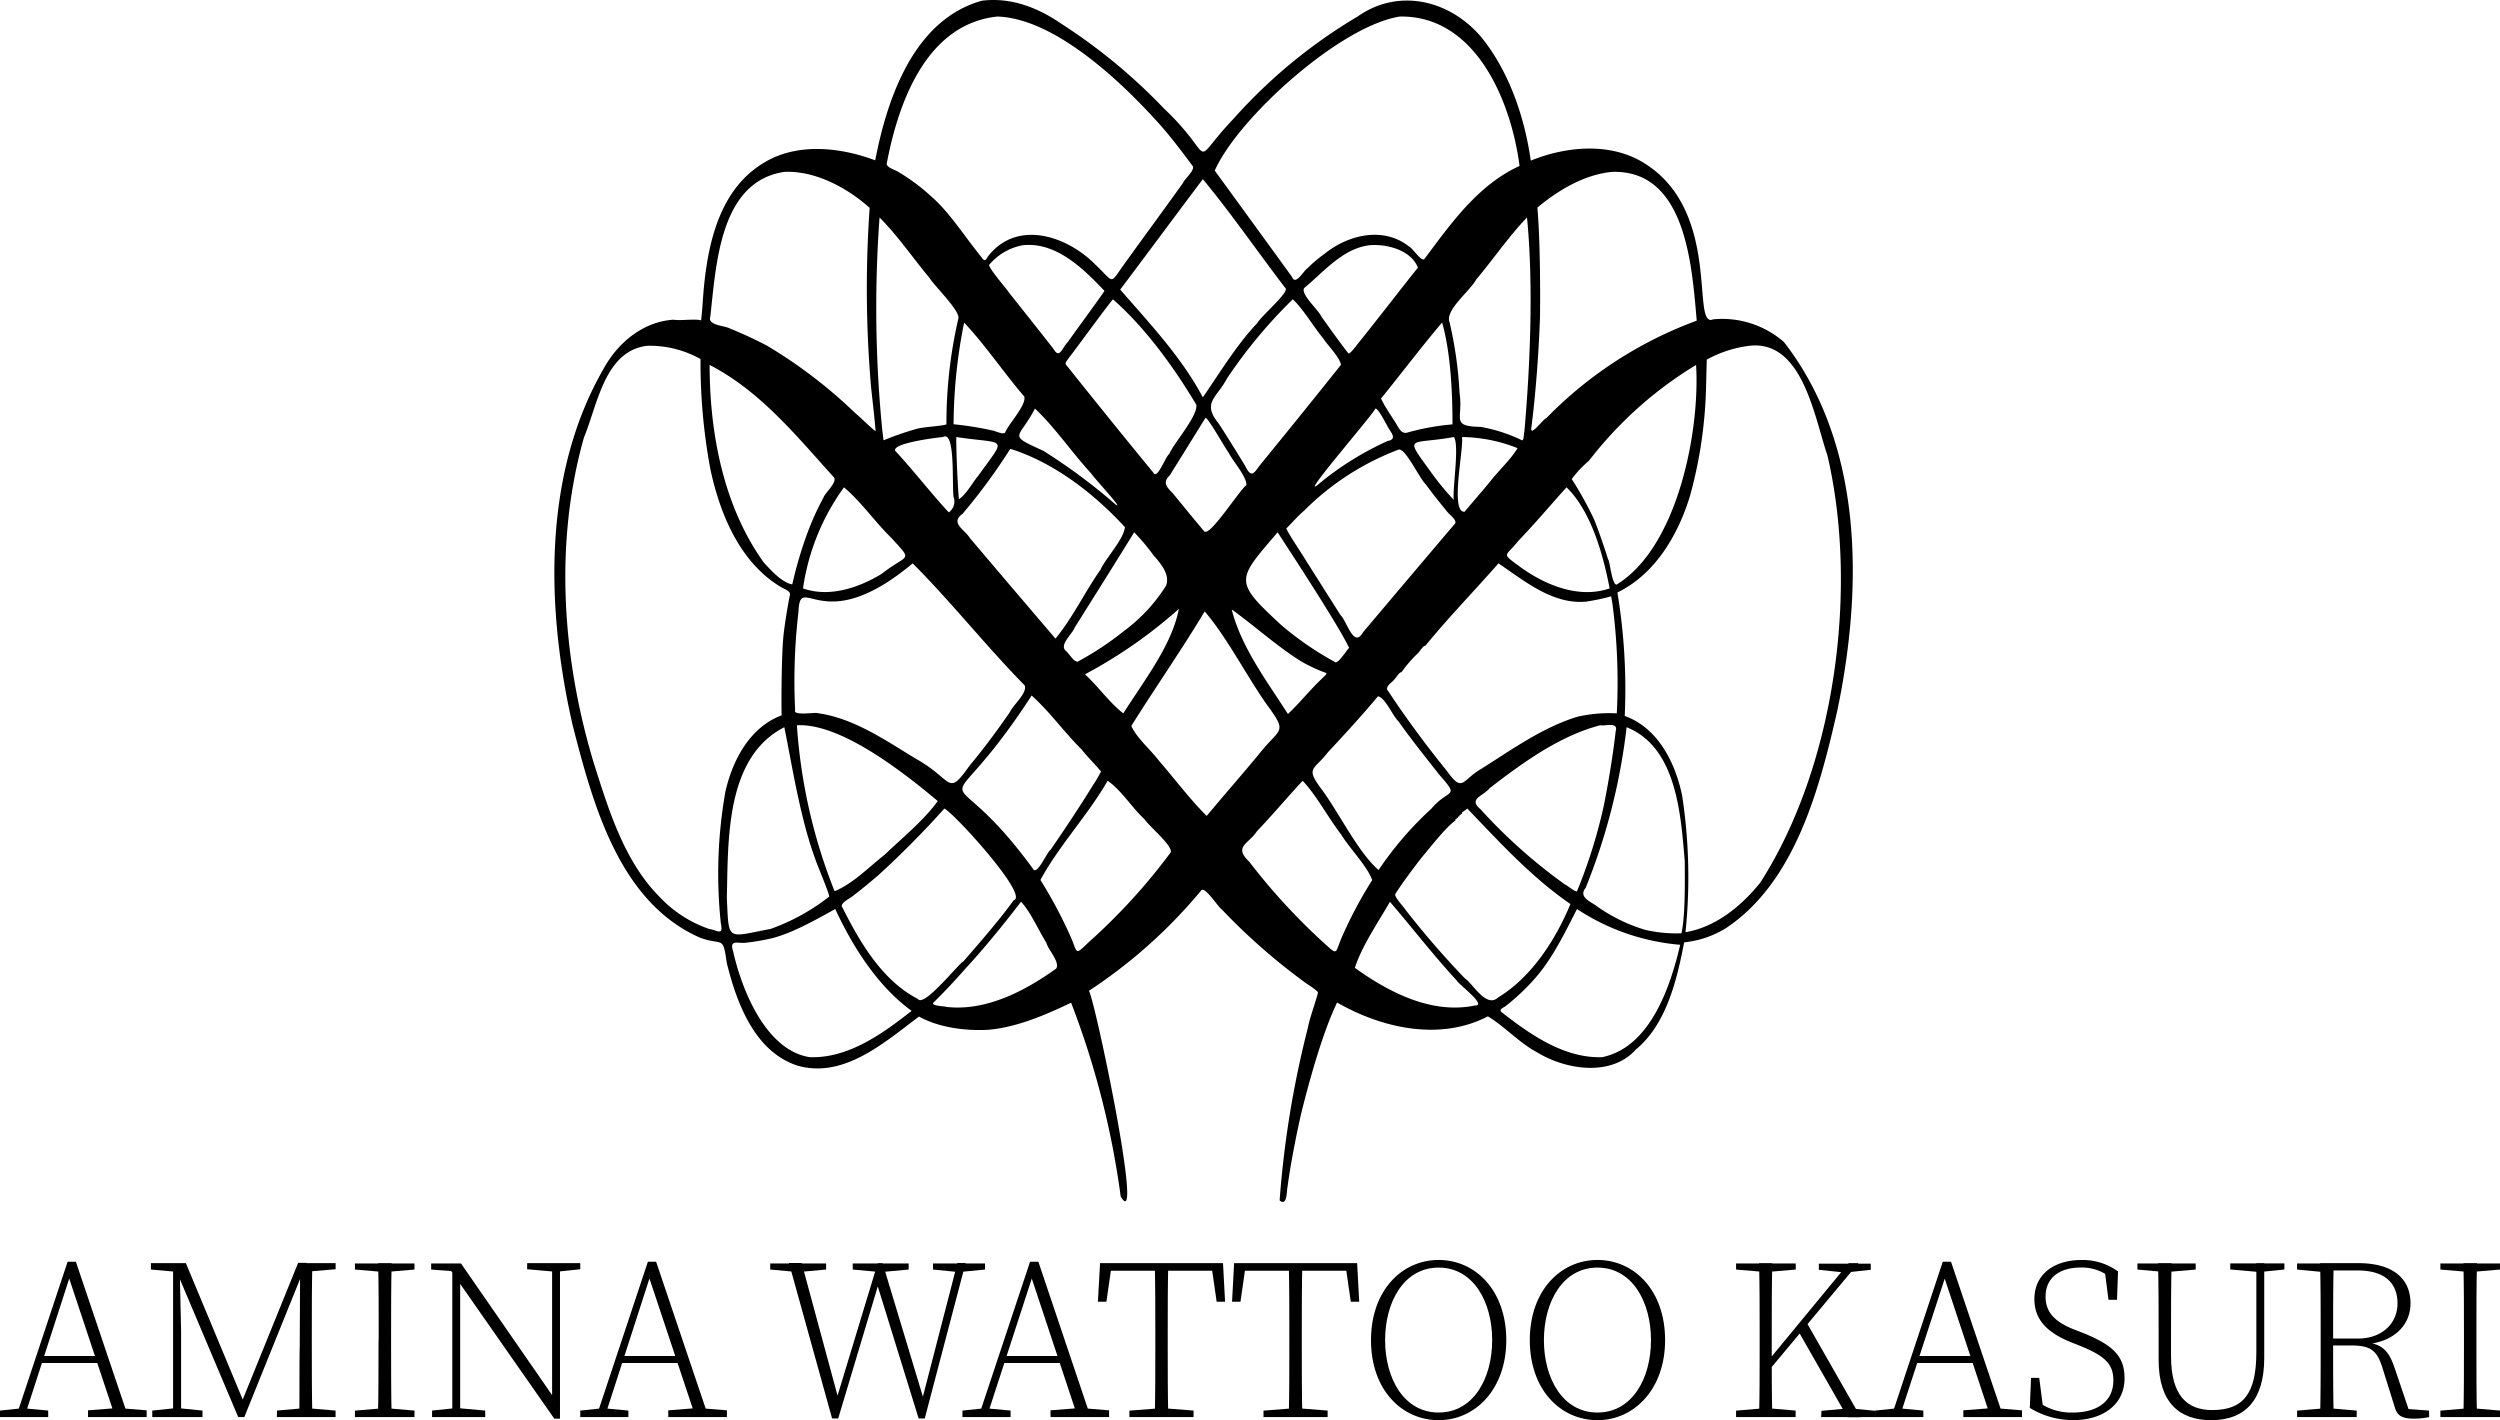 <svg xmlns="http://www.w3.org/2000/svg" viewBox="0 0 409.3 232.51"><g id="Layer_2" data-name="Layer 2"><g id="Layer_1-2" data-name="Layer 1"><path d="M160.78.11c4.75-.56,9.06,1.09,13,3.79a92.26,92.26,0,0,1,16.77,13.85c9,8.53,3.86,9.62,11.37,1.73A85.77,85.77,0,0,1,222.26,2.71c6.63-4.68,15-2.79,20.24,3.35,4.58,5.63,7.11,13.14,8.12,20.24,5.62-2.29,12.62-3,18.07.11,13.47,7.75,8,27.53,11.8,25.87A15.39,15.39,0,0,1,292.07,56c13.11,16.91,12.9,40.23,8.77,60.18-2.94,12.92-6.89,28.13-18.18,35.72a16.07,16.07,0,0,1-6.93,2.38c-1.17,6.11-2.91,13.43-7.9,17.54-4,4.49-11.46,3.38-16.24.43-2.83-1.5-5.37-4.3-8-5.85-7.83,4.08-17.36,1.95-24.68-2.27-2.32,4.82-4.41,12.29-5.84,18-.82,3.56-1.81,8.6-2.28,12.23-.15.45,0,3.28-1.29,2.17a162.12,162.12,0,0,1,4.65-28.36c.22-1.33,1.36-4.47,1.62-5.63.14-.21-1.57-1.34-1.73-1.41a100.67,100.67,0,0,1-14-12.23c-.68-.48-2.78-3.84-3.36-3.14a82.82,82.82,0,0,1-18.4,16.45c1.06,1.81,9.12,40.41,5.2,33.67a139.48,139.48,0,0,0-8.12-31.72c-4.16,2-9,4.08-13.64,4.44-3.66.19-8-.35-11.26-2.17-5.58,4.16-12.34,10.28-20,8-6.94-2.33-9.86-10.25-11.47-16.77-.66-4.59-.56-2.78-4.33-4.12-13.29-5.81-17.57-21.86-20.89-34.74-4.35-19-5-40.92,5-58.34,2.33-4.3,6.44-7.77,11.47-8.12,1.19.2,3.53-.19,4.55.11l.21-2.17c.5-8.58,2.08-18.82,10-23.59,5.43-3.38,12.55-2.6,18.29-.44C145.32,15.73,149.77,3.17,160.78.11Zm2.49,2.6c-11.62,1.24-16.19,14.08-18.08,24-.23.66,1.5,1.17,1.84,1.41a32.24,32.24,0,0,1,5.52,4.12c2.92,2.53,5.53,6.69,8.12,9.84.47.74.69.63,1.08-.1,4.77-6.14,13-3.35,17.64,1.4,3.21,3,2.13,3.34,4.88-.43,3.07-4.27,6.35-8.71,9.41-13,.28-.7,1.83-1.88,1.63-2.7-1.47-2-3.59-4.79-5.2-6.61C184,13.77,172.86,3,163.27,2.71Zm65.92,0c-9.8,1.51-26.54,16.67-30.31,25.22,4,5.5,8.68,11.92,12.66,17.42.57,1.49,1.94-1.09,2.49-1.4a21.7,21.7,0,0,1,2.82-2.39c3.87-3.14,9.66-4.53,13.85-1.19.62.28,1.94,2.47,2.49,2.06,4.32-5.8,8.81-12.17,15.59-15.26C247.43,16.68,241.66,2.51,229.19,2.71ZM128.41,28.14c-10.6,1.58-11.16,15.25-12.12,23.71-.49,1.46,2.4,1.44,3.25,1.95a66.2,66.2,0,0,1,6.06,2.81,79.55,79.55,0,0,1,14.4,11c.92.76,2.41,2.28,3.35,3-.08-1.48-.61-5.92-.76-7.47a188.6,188.6,0,0,1-.21-29.11C138.71,30.75,133.5,27.92,128.41,28.14Zm135.52,0c-4.52.43-8.83,3-12.23,5.85.43,4.74.49,13,.43,17.86-.19,5.67-.69,12.45-1.4,18.07-.35,1.86,1.82-1.23,2.48-1.51A66.29,66.29,0,0,1,277.79,52.5C277,43.57,276.06,27.76,263.93,28.14Zm-67,1.19c-4.48,5.94-9.05,12.14-13.53,18.08,4.81,5.54,10,11,13.53,17.64,2.49-3.58,5.54-8.63,8.88-12.12.7-1.22,5.3-5.11,4.65-5.74C206,41.37,201.57,34.93,196.93,29.33ZM144,35.61a203.45,203.45,0,0,0,.43,34.64l.22,1.84a50.33,50.33,0,0,1,5.3-1.84c1.24-.38,3.81-.43,5-.76a75.84,75.84,0,0,1,1.95-17.32c.38-1.22-3.9-5.33-4.76-6.71C149.49,42.27,146.89,38.48,144,35.61Zm106,0c-3,3.1-5.56,6.9-8.34,10.18-1,1.89-5.15,5-4.33,7a65.51,65.51,0,0,1,1.63,11.58c.64,4.23-1.56,5.42,3.46,5.52a25.82,25.82,0,0,1,6.71,2.17c.38.25.34-1.2.43-1.3C250.54,59.83,251.07,46.4,250,35.61Zm-82.59,4.55A9.37,9.37,0,0,0,162,43.3c-.55.19,3.13,4.36,3.14,4.54,2.38,3,5,6.28,7.36,9.31,1,1.74,1.44-.33,2.27-1.08,1.87-2.64,4.22-5.78,6.06-8.44C177.39,44,172.85,39.51,167.38,40.16Zm56.72,0c-4.36.58-7.42,4.37-10.61,7-.63,1,2.35,3.58,2.81,4.66,1.36,1.91,3,4.2,4.44,6.06.4,0,1.5-1.6,1.73-1.84,3.21-4,6.45-8.23,9.64-12.23C231,40.92,227,39.88,224.1,40.16ZM182.21,49c-1.64,2-5.6,7.51-7.25,9.64-.18.32-.77.81-.33,1.19,4.55,5.71,9.54,11.89,14.18,17.53.64,1.33,2-2.64,2.6-3,.84-1.94,4.78-6.31,4.44-8.12C192.16,60.08,187.55,53.7,182.21,49Zm29.44,0a82.54,82.54,0,0,0-10.72,12.88c-1.7,3.28-4.23,4-1.4,7.47,1.3,2,3.08,4.87,4.33,6.93,1.1,2.27,1.5,1,2.59-.33,4.32-5.29,8.84-10.89,13.1-16.23-.28-1.34-2.2-3.18-2.92-4.33C215.12,53.61,213.32,50.51,211.65,49Zm-53.8,3.79a86.37,86.37,0,0,0-1.73,16.67,52.58,52.58,0,0,1,6.28,1c.36,0,1.87.81,2.17.33.63-1.5,3.45-4.41,3.14-5.85C164.43,61.13,161.24,56.41,157.85,52.82Zm78.26,0c-3.39,4-6.69,8.36-10,12.45.56,1.33,2,3.28,2.71,4.54.4.68.83,1.33,1.73,1a39.81,39.81,0,0,1,7.25-1.3C237.81,64.26,237.5,57.72,236.11,52.82ZM106,56.61c-7,.78-8.18,9.7-10.39,15-4.88,17.21-3.57,36,1.51,53,2.44,7.71,5,16.31,10.83,22.19a20,20,0,0,0,8.22,5.31c1.29.18,2.31,1.2,1.84-1a77,77,0,0,1,.76-21.54c1.17-5.12,4-10.52,9.2-12.45-.07-2.84,0-10.6.33-13.31.15-1.48.7-4.85,1-6.28.33-.74-1-1.13-1.41-1.4-6.74-4-10-11.94-11.58-19.27a95.22,95.22,0,0,1-1.62-18.08A17.07,17.07,0,0,0,106,56.61Zm180.43,0a19.29,19.29,0,0,0-7,2.27l-.11,4.33a73.12,73.12,0,0,1-2.6,17.86C274.79,87.51,271,94,264.8,97A96.61,96.61,0,0,1,266,117.22c5.47,1.94,8.33,7.74,9.41,13.1a88.09,88.09,0,0,1,.54,22.3c4.95-.83,9.18-4.3,12.24-8.12,12.25-19.06,16.12-47.95,11-69.92C297.06,68.32,295.12,55.64,286.44,56.61ZM116.18,59.75c0,11.16,2.26,23.16,8.88,32.36,1.16,1.25,2.94,3.26,4.65,3.57a66.27,66.27,0,0,1,2.49-8.44,44.24,44.24,0,0,1,2.6-5.74c.23-.76,2.35-2.59,1.73-3.35C130.41,71.39,124.45,64,116.18,59.75Zm161.5,0a63.8,63.8,0,0,0-17.54,15.69,17.05,17.05,0,0,0-2.81,3A56.66,56.66,0,0,1,261,85.08c.65,1.58,1.78,4.85,2.27,6.49.31.09.68,5,1.62,4C274.78,89.29,278.34,70.33,277.68,59.75ZM169.44,66.89c-2.62,5.13-4.67,4.15,1.4,6.93a95.19,95.19,0,0,1,11.8,8.77c1.58,1.15-3.48-4.27-4-5.09C175.57,74.18,172.68,69.93,169.44,66.89Zm55.74,0c-.59,1.25-13.43,16-9,12.12a49.9,49.9,0,0,1,11-6.81c1.83-.34.26-1.65-.11-2.6C226.88,69.35,225.65,66.81,225.18,66.89Zm-27.82,1.52c-1.85,3-4,6.44-5.84,9.41-1.31,1.25-.4,2,.54,3,1.52,1.85,3.64,4.46,5.09,6.16.89,1,5.69-6.64,6.92-7.57,0-1.46-2.3-4-2.92-5.31C200.86,73.85,197.72,68.24,197.36,68.41Zm-40.8,3.14c0,2.78.2,7.4.43,10.17,1.13-.65,2.29-2.81,3.14-3.79C164.9,71.26,164.84,72.81,156.56,71.55Zm82.8,0c.31,1.87-2,12.44.43,12.23,1.3-1.58,2.93-3.4,4.22-5,1.35-1.75,3.36-3.57,4.44-5.41A25.42,25.42,0,0,0,239.36,71.55Zm-85,0c-1.16.12-8.37,1-7.79,2.27,2.74,2.9,6,7.12,8.77,10.07a2.21,2.21,0,0,0,.86-2.28C155.72,80.81,156.61,70.28,154.39,71.55Zm83.67,0c-7.41,1.35-8.27-.51-3.57,6A43.18,43.18,0,0,0,238,81.83C237.82,79.68,238.93,73.1,238.06,71.55Zm-72.63,1.94a96,96,0,0,1-7.79,10.61c-2.13,1.54.31,2.56,1.19,4,4.52,5.34,9.43,11.1,14,16.45,2.69-3.21,4.88-7.74,7.36-11.26.82-1.84,3.92-5.13,4-7C179.14,80.83,172.54,75.71,165.43,73.49ZM229,73.6a43.62,43.62,0,0,0-15.48,10c-.89.73-2,2-2.92,2.92.3.83,2.77,4.47,3.25,5.31,1.61,2.53,4,6.34,5.62,8.87,1.06,1,2.15,5.53,3.68,2.82,4.87-5.77,10.34-12.24,14.94-17.65.73-.57-.82-1.63-1.08-2-1.08-1.31-2.57-3.17-3.57-4.55C232.32,78.23,230.16,73.42,229,73.6Zm-90.81,6.17a37.11,37.11,0,0,0-6.72,16.56c4.31,1.54,9.15-.11,12.88-2.38,4.35-3.43,5.2-1.87,1.63-5.84C143.32,85.54,140.9,82.05,138.16,79.77Zm118.3,0c-2.66,2.93-5.15,5.92-7.9,8.77-2.12,2.69-2.9,1.92.22,4.22,4.09,3,9.68,5.33,14.72,3.57C262.46,90.76,260.5,83.69,256.46,79.77Zm-70.79,7.36c-2.39,3.89-7.28,11.69-9.74,15.59-.33,1-2.54,2.8-1.51,3.79.64.54,1.19,1.67,1.94,1.84a50.45,50.45,0,0,0,7.69-5.09,27.21,27.21,0,0,0,6.82-7.36c.71-1.86-.91-3.69-2.06-5A34,34,0,0,0,185.67,87.13Zm23.49,0c-6.7,7.86-7.33,7.92.65,15.27a51.54,51.54,0,0,0,8.66,5.95c.48.61,2.1-2.14,2.38-2.27C219.2,102.47,211.41,90.6,209.16,87.13Zm-59.75,5.09c-15,12.56-18.44,1.11-18.72,8a97.43,97.43,0,0,0-.54,16c-.46,1.06,3.37.34,3.68.54,5.79.78,11,4.36,15.91,7.36,6.44,3.55,5.22,6.51,9,1.19,2.26-2.69,4.61-5.87,6.6-8.77.52-1.17,2.87-3.07,2.39-4.33C161.63,106,155.62,98.42,149.41,92.22Zm95.9,0c-4,4.57-8.32,9-12,13.53-.24-.19-1.06,1.11-1.19,1.19a19.73,19.73,0,0,0-2.71,3.14c-.24-.19-1.05,1.1-1.19,1.19-.27.4-1.63,1.2-1,1.84,2.92,4.43,6.3,9,9.63,13.1,2.63,3.69,2.46,1.49,5.63-.33,4.95-3.12,10.14-6.85,15.8-8.55a23.59,23.59,0,0,1,6.39-.54A98.65,98.65,0,0,0,264,98.93l-.22-1.3a33.73,33.73,0,0,1-4.11.87C254.2,99,249.56,95.09,245.31,92.22ZM193,99.69a78.63,78.63,0,0,1-15.37,10.71c2.09,1.9,4.11,4.75,6.28,6.39C187.21,111.56,191.89,105.61,193,99.69Zm8.66.11c1.57,6.2,5.8,11.78,9.2,17.1,2-1.89,3.77-4.13,5.63-5.85.06-.14.81-.64.65-.86a26.25,26.25,0,0,1-4-1.84C209.17,105.9,205.4,102.47,201.69,99.8Zm-4.44.32c-3.74,6.24-8.11,12.51-12,18.73.89,2,3.19,3.92,4.55,5.73,2.48,2.85,5.09,6.34,7.79,9,2.9-3.48,6-7,8.87-10.5,3.24-4,4.38-3.06,1-7.69C204,110.53,201,104.53,197.25,100.12ZM168.9,113.87c-15.44,23.83-14.85,7.66.21,28.36.66,1.23,2.25-2.66,2.92-3.14,2.24-3.26,4.73-7,6.82-10.39a26.42,26.42,0,0,0,1.41-2.38c-.88-1.1-2.29-2.47-3.14-3.58C174.34,120,171.74,116.39,168.9,113.87Zm56.71.11c-2.58,3.12-5.46,6.23-8.22,9.2-2.32,3-3.72,2.42-1,6.06s6,10.37,9.31,13.2a56.13,56.13,0,0,1,8.66-10.06c2.84-3.37,4.72-1.63,1.3-5.52-2.18-2.77-4.68-5.89-6.71-8.77C228,117.2,226.84,114.26,225.61,114Zm-95.14,4.76a89.13,89.13,0,0,0,6.17,27.17c3-1.22,5.67-4,8.23-6,2.88-2.77,6.33-5.54,8.66-8.76C148.11,126.61,137.7,118.35,130.47,118.74Zm131.51,0c-6.66,1.74-12.68,6.13-18.07,10.28-1.09,1.34-3.6,1.76-1.52,3.47a86.91,86.91,0,0,0,13.86,12.34c.19,0,1.7,1.31,1.94,1.08a84.42,84.42,0,0,0,4.33-13.75c.75-3.59,1.6-8.81,2-12.45C265,118.11,262.79,118.92,262,118.74Zm4.33.32a101.08,101.08,0,0,1-6.71,26.31c-1.26,1.51.91,2.28,1.84,3a27.05,27.05,0,0,0,8,3.89,23,23,0,0,0,5.85.54c.65-3,.55-8.71.54-11.79C275.18,133.4,274.53,122.35,266.31,119.06Zm-137.9,0C118.73,124,119.23,137.61,119,147c.34,7.23-.09,6.45,7.14,5.09a34,34,0,0,0,9.63-5.31c-.12-.71-1.24-3.39-1.51-4.11C131.22,135.39,129.89,126.37,128.41,119.06Zm52.93,8.77c-3.21,5.6-8,10.67-11,16.24a75.48,75.48,0,0,1,5,9.41c1.12,2.6.59,3,2.92.76a97.31,97.31,0,0,0,13.43-14.72c.21-1.16-3.51-4.2-4.33-5.41C185.32,132.22,183.5,129.27,181.34,127.83Zm31.93,0c-2.49,2.67-4.94,5.6-7.46,8.23-1.37,2.13-3.92,2.51-1.3,5a102.09,102.09,0,0,0,12.23,13.31c2.35,2.14,1.8,1.74,2.92-.87a68.22,68.22,0,0,1,5-9.41c-.8-2.26-3.81-5.34-5.09-7.47C217.48,133.92,215.51,130.18,213.27,127.83Zm-58.66,4.55a153,153,0,0,1-10.83,10.93c-1.18,1-2.77,2.34-4,3.25-.27.38-2.51,1.3-1.84,2.05,2.86,5.69,6.5,11.93,12.34,14.94,1,1.46,6.75-5.91,7.47-6.17,2.75-3.19,5.72-6.55,8.22-10C168.58,146.69,156.09,133,154.61,132.38Zm85.62,0-.87.65c0,.23,0,.22-.22.21.08.37-.29.07-.21.44-.37-.08-.07.29-.44.21.08.37-.29.06-.21.44-1.61,1.16-3.86,4.09-5.52,6.06-1.11,1.42-3.4,4.46-4.33,6-.17.46,1.42,2.14,1.62,2.49a145,145,0,0,0,9.74,11.26c1.41.95,3.53,5,5.52,3.14,5.49-3.35,9.4-9.47,11.8-15.27C250.68,143.58,245.48,137.85,240.23,132.38Zm-73.07,15.26c-2.81,3.66-6.08,7.69-9.09,10.93-1.51,1.74-3.63,4-5.3,5.63-.18.54,2,.53,2.16.65,6.48.75,12.87-2.6,18-6.28.64-1.07-1.35-3.1-1.62-4.22C170.06,152.37,168.75,149.31,167.16,147.64Zm60.4,0c-1.88,3.3-4.59,7.22-5.74,10.82,5.57,4,12.56,7.62,19.6,6.17,2.21.06-2.6-3.44-2.93-4.11C234.73,156.46,231.12,151.78,227.56,147.64Zm30.63,1.19c-1.94,3.76-3.92,7.92-6.71,11.15a35.09,35.09,0,0,1-4.87,4.65c-.21.26-1.38.58-.76,1.09,4.67,3.65,10.27,7.58,16.46,7.36,7.85-1.62,11.15-11.48,12.77-18.4A36,36,0,0,1,258.19,148.83Zm-121.44,0c-3.16,1.72-6.77,3.83-10.28,4.76a35.83,35.83,0,0,1-4.44.76c-1.24.14-2.66-.61-2,1.41,1.43,6.4,5.4,16.22,12.55,17.32,6.31.22,11.94-3.87,16.67-7.58C143.72,161.49,139.6,155,136.75,148.83Z"/><path d="M0,230.94l3.45-.36h.61l3.83.36V232H0Zm11.07-24.37h1.35L21,232H18.87L11,208.33l.73-.23L4,232H2.62ZM6.52,222H16.78l.43,1.15H6.08Zm7.89,8.9,4.58-.36h.61l4.41.36V232h-9.6Z"/><path d="M24.71,206.8H29.4v1.44h-.27l-4.42-.39Zm.22,24.14,3.75-.39h.61l3.86.39V232H24.93Zm3.41-24.14H29.4l.25,11.11V232H28.34Zm0,0h2.09L40.1,230h-.71l9.42-23.24h1.38L40,232h-1Zm17,24.14,4.41-.39h.62l4.57.39V232h-9.6Zm3.73-10.31.07-13.83h2c-.09,3.8-.09,7.68-.09,11.58v2c0,3.87,0,7.75.09,11.58H49C49.06,228.19,49,224.31,49.06,220.63Zm1-13.83h4.88v1l-4.57.39h-.31Z"/><path d="M58.11,207.85v-1h9.75v1l-4.57.39h-.61Zm5.18,22.7,4.57.39V232H58.11v-1.05l4.57-.39ZM62,218.38c0-3.87,0-7.75-.09-11.58h2.21c-.09,3.8-.09,7.68-.09,11.58v2c0,3.87,0,7.75.09,11.58H61.88c.09-3.8.09-7.68.09-11.58Z"/><path d="M73.51,207.58l1.63.61-4.55-.34v-1h4.88l16.21,23.42v2h-.93Zm-2.77,23.36,3.74-.39h.62l4.34.39V232h-8.7Zm3.31-24.14L75.34,208v24H74.05Zm12.26,0H95v1l-3.67.39h-.61l-4.42-.39Zm4.08,0h1.29v25.45L90.39,231Z"/><path d="M95,230.94l3.45-.36h.61l3.82.36V232H95Zm11.07-24.37h1.35L116,232h-2.12L106,208.33l.72-.23L99,232H97.62ZM101.52,222h10.26l.42,1.15H101.07Zm7.89,8.9,4.57-.36h.62l4.41.36V232h-9.6Z"/><path d="M130.36,208.24l-4.26-.39v-1h9.15v1l-4.28.39Zm13.34-1.44h.8l6.94,23-.69.2,6-23.22h1.34l-6.69,25.45h-1l-7-22.62.67-.2-6.84,22.82h-1l-7.06-25.45h2.08l6.22,23-.78.14Zm.18,1.44-4.27-.39v-1h9.16v1l-4.27.39Zm12.81,0-3.94-.39v-1h8.52v1l-4,.39Z"/><path d="M157.57,230.94l3.45-.36h.61l3.82.36V232h-7.88Zm11.07-24.37H170L178.56,232h-2.12l-7.84-23.66.72-.23L161.55,232h-1.36ZM164.09,222h10.26l.42,1.15H163.64Zm7.89,8.9,4.57-.36h.62l4.41.36V232H172Z"/><path d="M181.05,208.05l1-1.25-.91,6.32h-1.39l.35-6.32h20.13l.34,6.32h-1.38l-.91-6.32,1,1.25Zm9.42,22.5,4.94.39V232h-10.5v-1.05l5-.39Zm-1.32-12.17c0-3.87,0-7.75-.09-11.58h2.21c-.09,3.8-.09,7.68-.09,11.58v2c0,3.87,0,7.75.09,11.58h-2.21c.09-3.8.09-7.68.09-11.58Z"/><path d="M203,208.05l1-1.25-.91,6.32h-1.38l.34-6.32h20.14l.34,6.32h-1.38l-.91-6.32,1,1.25Zm9.42,22.5,4.94.39V232h-10.5v-1.05l4.94-.39Zm-1.33-12.17c0-3.87,0-7.75-.09-11.58h2.22c-.09,3.8-.09,7.68-.09,11.58v2c0,3.87,0,7.75.09,11.58H211c.09-3.8.09-7.68.09-11.58Z"/><path d="M246.61,219.41c0,8-5.05,13.1-11.07,13.1s-11.08-4.94-11.08-13.1,5.08-13.13,11.08-13.13S246.61,211.24,246.61,219.41Zm-11.07,11.85c5.69,0,8.76-5.59,8.76-11.85s-3.07-11.88-8.76-11.88-8.77,5.61-8.77,11.88S229.85,231.26,235.54,231.26Z"/><path d="M272.61,219.41c0,8-5.05,13.1-11.07,13.1s-11.08-4.94-11.08-13.1,5.08-13.13,11.08-13.13S272.61,211.24,272.61,219.41Zm-11.07,11.85c5.69,0,8.76-5.59,8.76-11.85s-3.07-11.88-8.76-11.88-8.77,5.61-8.77,11.88S255.85,231.26,261.54,231.26Z"/><path d="M284.23,207.85v-1H294v1l-4.57.39h-.61Zm5.18,22.7,4.57.39V232h-9.75v-1.05l4.57-.39Zm-1.32-12.17c0-3.87,0-7.75-.09-11.58h2.16c-.09,3.8-.09,7.68-.09,11.58v4.19c0,2.15,0,5.59.09,9.42H288c.09-3.8.09-7.68.09-11.58Zm1,4.88,13.57-16.46h1.6L289.07,225Zm6.54-7,9,15.77h-2.16l-8.14-14.25Zm2.15-8.37v-1h8.5v1l-3.58.39-.61.07Zm.43,23.09,4.3-.39H303l4.09.39V232h-8.93Z"/><path d="M307,230.94l3.45-.36h.61l3.83.36V232H307Zm11.07-24.37h1.35L328,232H325.9l-7.84-23.66.73-.23L311,232h-1.36ZM313.55,222h10.26l.42,1.15H313.11Zm7.89,8.9,4.58-.36h.61l4.41.36V232h-9.6Z"/><path d="M346,226c0-2.63-1.32-4-5.48-5.67l-1.4-.56c-3.92-1.56-6.05-3.7-6.05-7.07,0-4.3,3.54-6.41,7.64-6.41a9.8,9.8,0,0,1,6.05,1.87l-.16,4.64h-1.4l-.65-5.07,1.31.71v1a7.47,7.47,0,0,0-5.22-1.92c-3.31,0-5.74,1.57-5.74,4.77,0,2.69,1.73,4.2,4.59,5.34l1.48.58c5.31,2.1,6.86,4.07,6.86,7.47,0,4.26-3.54,6.82-8.39,6.82a13.52,13.52,0,0,1-7.12-2l.2-4.92h1.34l.68,5.25-1.41-.67v-1.09a9.15,9.15,0,0,0,6.26,2.19C343.26,231.26,346,229.5,346,226Z"/><path d="M349.94,207.85v-1h9.54v1l-4.57.39h-.62Zm12.29,23c5,0,7.18-2.62,7.18-9.49V206.8h1.29v15.54c0,6.88-3.13,10.17-8.68,10.17-5.22,0-8.61-2.88-8.61-9.87v-4.12c0-3.92,0-7.85-.09-11.72h2.21c-.09,3.84-.09,7.73-.09,11.72V222C355.44,228.56,358.11,230.86,362.23,230.86Zm7.39-22.62-4.48-.39v-1H374v1l-3.78.39Z"/><path d="M376.08,207.85v-1H381v1.44h-.31Zm5.19,22.7,4.57.39V232h-9.76v-1.05l4.57-.39Zm-1.33-12.17c0-3.87,0-7.75-.09-11.58h2.22c-.09,3.84-.09,7.64-.09,12.62V220c0,4.25,0,8.13.09,12h-2.22c.09-3.8.09-7.68.09-11.58Zm1,.77h5.11c3.93,0,6.47-2.48,6.47-5.75S390.5,208,386,208h-5V206.8h5.1c5.45,0,8.55,2.36,8.55,6.6,0,3.53-2.71,6.3-7.22,6.66l-.14-.32c2.78.33,3.83,1.45,4.77,4.26l2.43,7.18-.8-.54,4,.3V232a11.31,11.31,0,0,1-2.51.26c-2,0-2.71-.55-3.09-1.81l-2-6.39c-.88-2.88-1.86-3.78-5.14-3.78h-4Z"/><path d="M399.54,207.85v-1h9.76v1l-4.57.39h-.62Zm5.19,22.7,4.57.39V232h-9.76v-1.05l4.57-.39Zm-1.33-12.17c0-3.87,0-7.75-.09-11.58h2.22c-.09,3.8-.09,7.68-.09,11.58v2c0,3.87,0,7.75.09,11.58h-2.22c.09-3.8.09-7.68.09-11.58Z"/></g></g></svg>